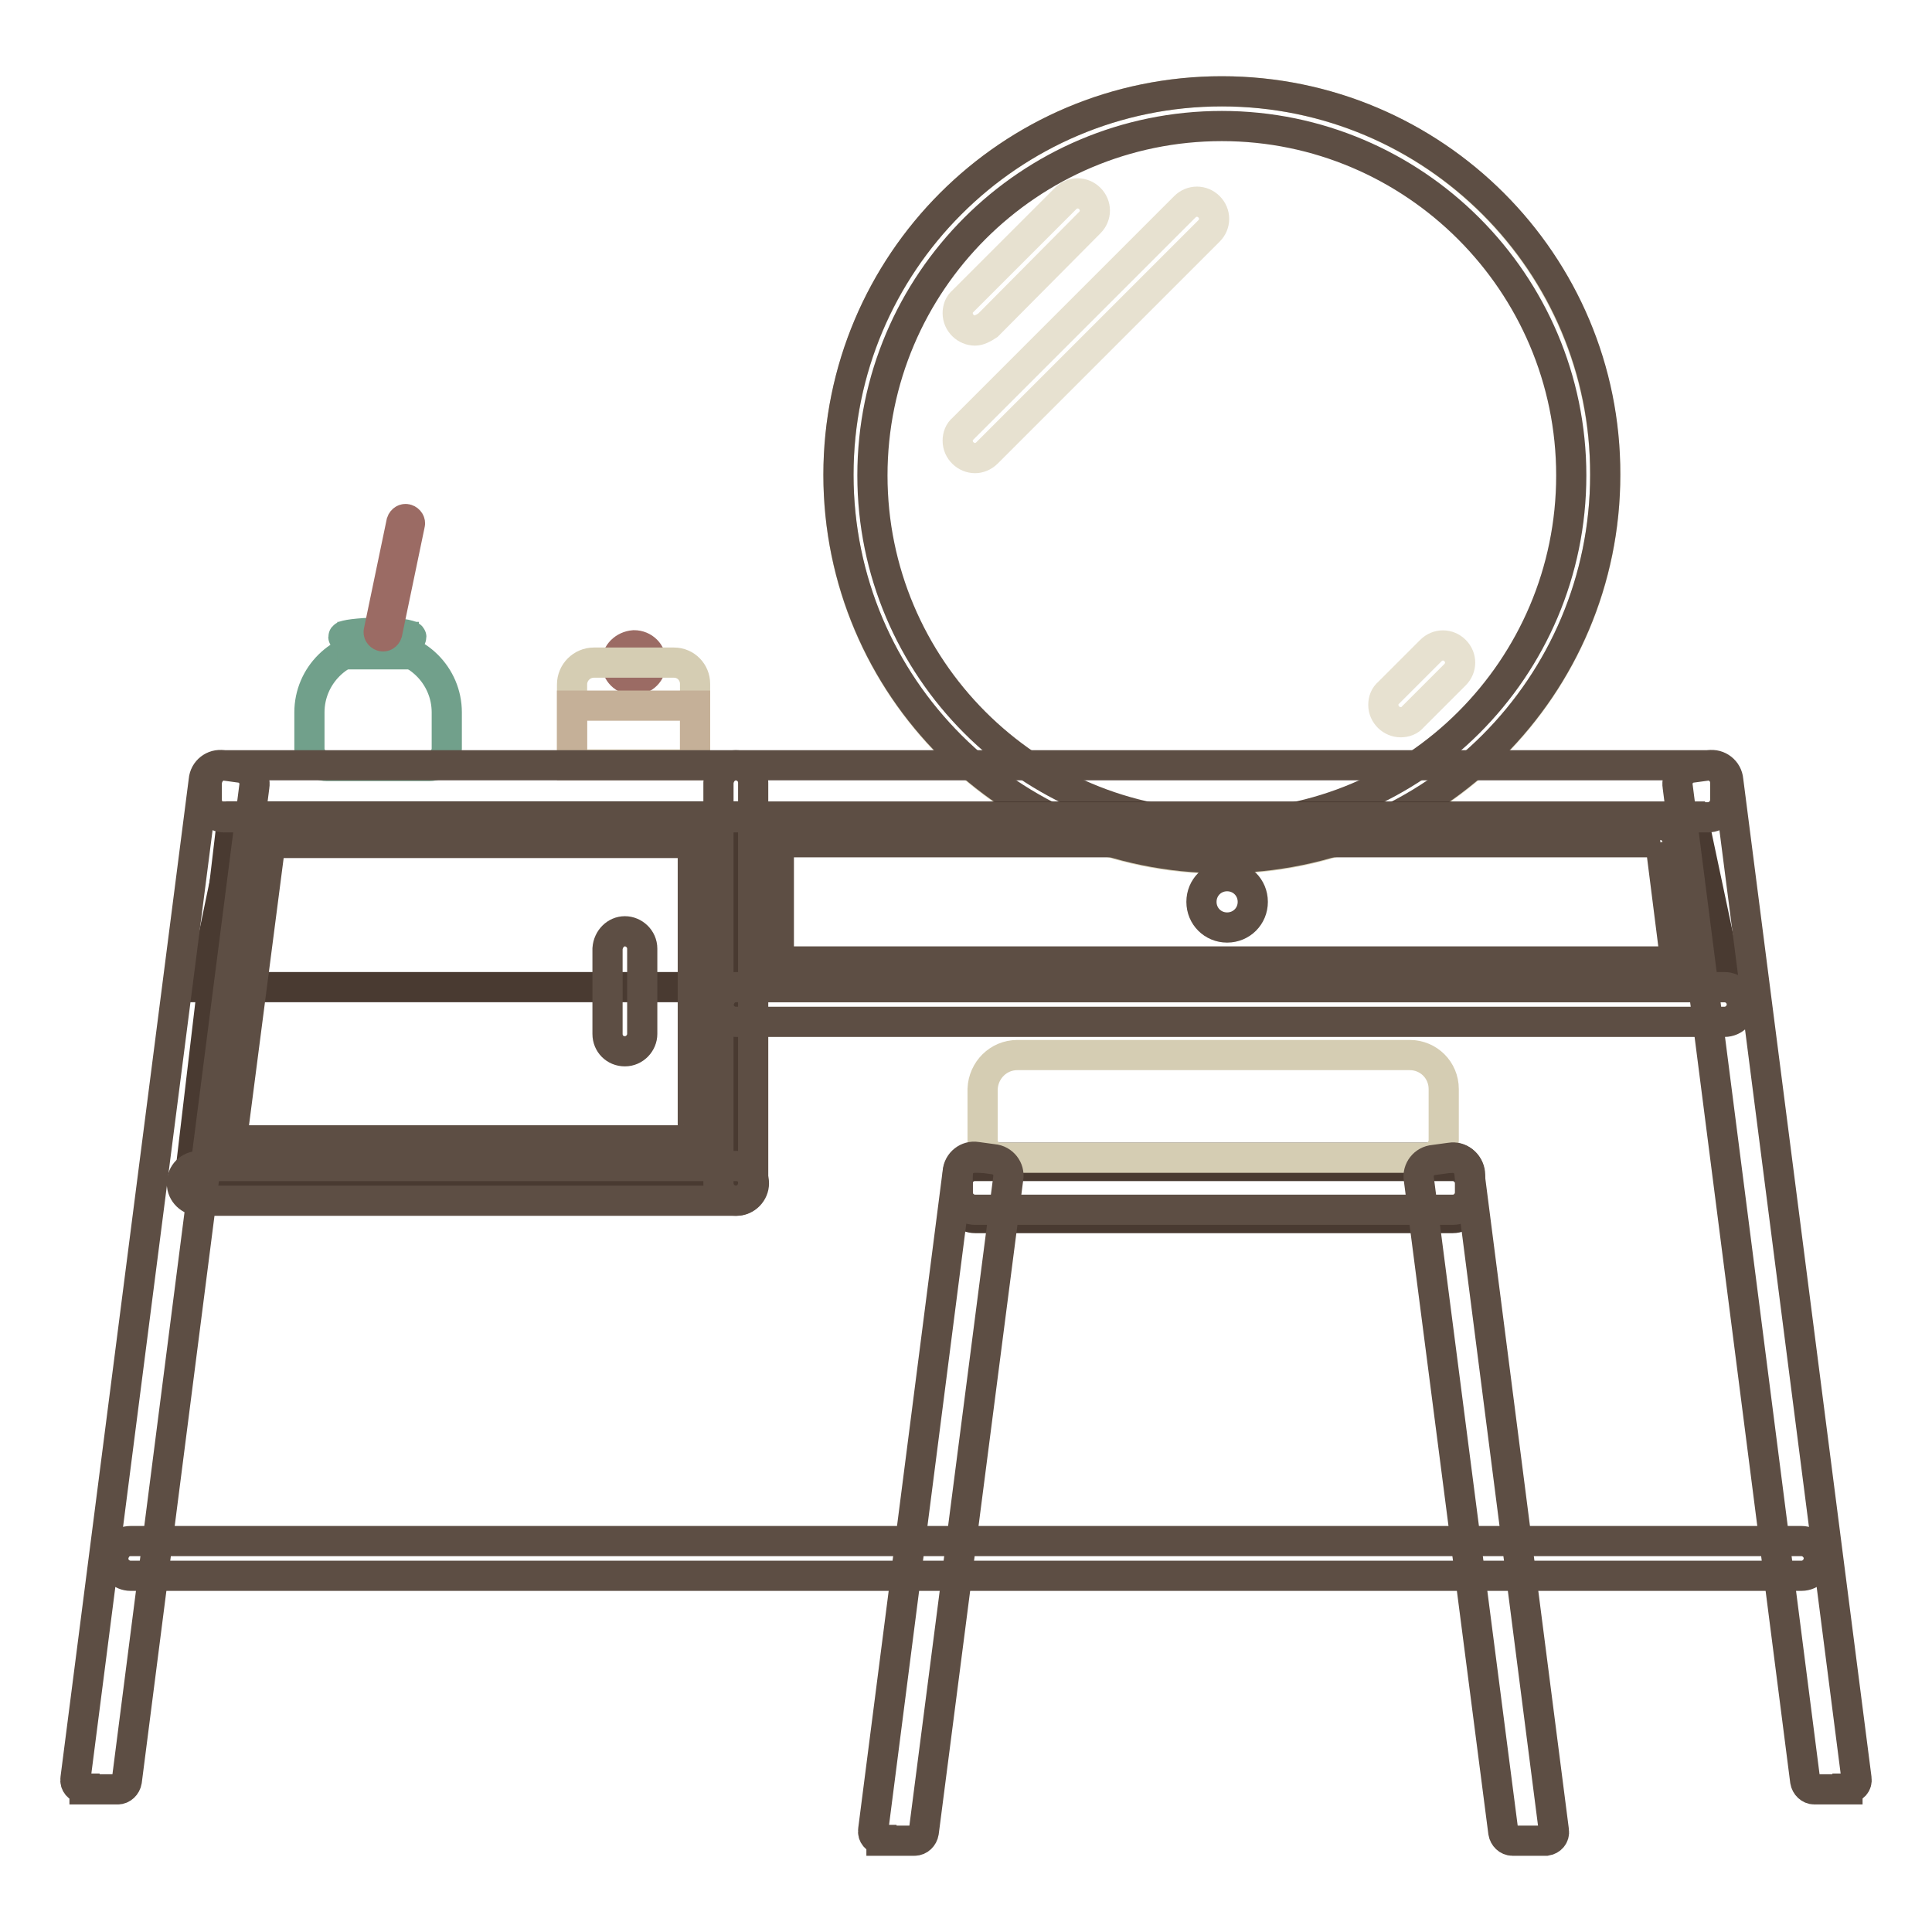 <?xml version="1.0" encoding="utf-8"?>
<!-- Svg Vector Icons : http://www.onlinewebfonts.com/icon -->
<!DOCTYPE svg PUBLIC "-//W3C//DTD SVG 1.1//EN" "http://www.w3.org/Graphics/SVG/1.1/DTD/svg11.dtd">
<svg version="1.1" xmlns="http://www.w3.org/2000/svg" xmlns:xlink="http://www.w3.org/1999/xlink" x="0px" y="0px" viewBox="0 0 256 256" enable-background="new 0 0 256 256" xml:space="preserve">
<g> <path stroke-width="4" fill-opacity="0" stroke="#d5cdb3"  d="M111.1,63c0,28.1,22.8,50.8,50.8,50.8c28.1,0,50.8-22.8,50.8-50.8S190,12.1,161.9,12.1 C133.8,12.1,111.1,34.9,111.1,63L111.1,63z"/> <path stroke-width="4" fill-opacity="0" stroke="#5d4e44"  d="M161.9,16.7c25.5,0,46.3,20.8,46.3,46.3c0,25.6-20.8,46.3-46.3,46.3c-25.6,0-46.3-20.8-46.3-46.3 C115.6,37.4,136.4,16.7,161.9,16.7 M161.9,12.1c-28.1,0-50.8,22.8-50.8,50.8c0,28.1,22.8,50.8,50.8,50.8 c28.1,0,50.8-22.8,50.8-50.8C212.8,34.9,190,12.1,161.9,12.1z"/> <path stroke-width="4" fill-opacity="0" stroke="#e7e1d0"  d="M129.2,43.8c-1.2,0-2.3-1-2.3-2.3c0-0.6,0.2-1.2,0.7-1.6l13.6-13.6c0.9-0.9,2.3-0.9,3.2,0 c0.9,0.9,0.9,2.3,0,3.2l-13.5,13.6C130.3,43.5,129.7,43.8,129.2,43.8L129.2,43.8z M185.6,95.7c-1.2,0-2.3-1-2.3-2.3 c0-0.6,0.2-1.2,0.7-1.6l5.6-5.6c0.9-0.9,2.3-0.9,3.2,0s0.9,2.3,0,3.2l-5.6,5.6C186.8,95.5,186.2,95.7,185.6,95.7L185.6,95.7z  M129.2,60.7c-1.2,0-2.3-1-2.3-2.3c0-0.6,0.2-1.2,0.7-1.6l29.4-29.4c0.9-0.9,2.3-0.9,3.2,0c0.9,0.9,0.9,2.3,0,3.2L130.8,60 C130.3,60.5,129.7,60.7,129.2,60.7L129.2,60.7z"/> <path stroke-width="4" fill-opacity="0" stroke="#493a31"  d="M229.1,130.8H26.9l4.7-22.6h192.7L229.1,130.8z"/> <path stroke-width="4" fill-opacity="0" stroke="#493a31"  d="M97.5,155.6H25.2l5.6-47.4h66.7V155.6z"/> <path stroke-width="4" fill-opacity="0" stroke="#d5cdb3"  d="M222,129.6H103.2c-1.2,0-2.3-1-2.3-2.3v-15.8c0-1.2,1-2.3,2.3-2.3H220c1.1,0,2.1,0.9,2.2,2l2,15.8 c0.2,1.2-0.7,2.4-1.9,2.5C222.2,129.6,222.1,129.6,222,129.6L222,129.6z"/> <path stroke-width="4" fill-opacity="0" stroke="#5d4e44"  d="M220,111.6l2,15.8H103.2v-15.8H220 M220,109.3H103.2c-1.2,0-2.3,1-2.3,2.3v15.8c0,1.2,1,2.3,2.3,2.3H222 c1.2,0,2.3-1,2.3-2.3c0-0.1,0-0.2,0-0.3l-2-15.8C222.1,110.2,221.2,109.3,220,109.3z"/> <path stroke-width="4" fill-opacity="0" stroke="#d5cdb3"  d="M90.6,152.2H32.1c-1.3,0-2.4-1.1-2.4-2.4c0-0.1,0-0.2,0-0.3l4.8-37c0.1-1.2,1.1-2.1,2.3-2.1h53.7 c1.3,0,2.4,1.1,2.4,2.4v37C93,151.1,91.9,152.2,90.6,152.2z"/> <path stroke-width="4" fill-opacity="0" stroke="#5d4e44"  d="M90.6,153.4H32.1c-1,0-1.9-0.4-2.6-1.2c-0.7-0.8-1-1.8-0.9-2.8l4.8-37c0.2-1.7,1.7-3.1,3.4-3.1h53.7 c1.9,0,3.5,1.6,3.5,3.5v37C94.1,151.8,92.6,153.3,90.6,153.4z M36.9,111.6c-0.6,0-1.1,0.5-1.2,1.1l-4.8,37c0,0.4,0.1,0.7,0.3,1 c0.2,0.3,0.6,0.4,0.9,0.4h58.5c0.7,0,1.2-0.6,1.2-1.2v-37c0-0.7-0.5-1.2-1.2-1.2H36.9z"/> <path stroke-width="4" fill-opacity="0" stroke="#9b6b64"  d="M81.7,87.8c0,1.3,1,2.3,2.3,2.3s2.3-1,2.3-2.3c0,0,0,0,0,0c0-1.3-1-2.3-2.3-2.3 C82.7,85.6,81.7,86.6,81.7,87.8C81.7,87.8,81.7,87.8,81.7,87.8z"/> <path stroke-width="4" fill-opacity="0" stroke="#d5cdb3"  d="M78.7,87.8h10.6c1.6,0,2.8,1.3,2.8,2.8v10.7H75.8V90.7C75.8,89.1,77.1,87.8,78.7,87.8z"/> <path stroke-width="4" fill-opacity="0" stroke="#c5b098"  d="M75.8,93.5h16.3v7.9H75.8V93.5z"/> <path stroke-width="4" fill-opacity="0" stroke="#5d4e44"  d="M82.8,123.4c1.2,0,2.3,1,2.3,2.3V137c0,1.2-1,2.3-2.3,2.3s-2.3-1-2.3-2.3v-11.3 C80.6,124.4,81.6,123.4,82.8,123.4z"/> <path stroke-width="4" fill-opacity="0" stroke="#5d4e44"  d="M159.2,119.5c0,1.9,1.5,3.4,3.4,3.4c1.9,0,3.4-1.5,3.4-3.4c0-1.9-1.5-3.4-3.4-3.4 C160.7,116.1,159.2,117.6,159.2,119.5z"/> <path stroke-width="4" fill-opacity="0" stroke="#71a08b"  d="M49.8,85.6h0.6c4.8,0,8.8,3.9,8.8,8.8v4.8c0,1.2-1,2.3-2.3,2.3H43.3c-1.2,0-2.3-1-2.3-2.3v-4.8 C41,89.5,45,85.6,49.8,85.6z"/> <path stroke-width="4" fill-opacity="0" stroke="#71a08b"  d="M46.7,84.4h6.8v2.3h-6.8V84.4z"/> <path stroke-width="4" fill-opacity="0" stroke="#71a08b"  d="M45.5,84.4c0,0.3,2,0.6,4.5,0.6s4.5-0.2,4.5-0.6c0,0,0,0,0,0c0-0.3-2-0.6-4.5-0.6 C47.6,83.9,45.5,84.1,45.5,84.4C45.5,84.4,45.5,84.4,45.5,84.4z"/> <path stroke-width="4" fill-opacity="0" stroke="#9b6b64"  d="M53.9,68.8c0.3,0.1,0.5,0.4,0.4,0.7l-3,14.4c-0.1,0.3-0.4,0.5-0.7,0.4c-0.3-0.1-0.5-0.4-0.4-0.7l3-14.4 C53.3,68.9,53.6,68.7,53.9,68.8z"/> <path stroke-width="4" fill-opacity="0" stroke="#5d4e44"  d="M17.3,204.2h221.4c1.2,0,2.3,1,2.3,2.3c0,1.2-1,2.3-2.3,2.3H17.3c-1.2,0-2.3-1-2.3-2.3 C15.1,205.2,16,204.2,17.3,204.2z M29.7,101.4h196.6c1.2,0,2.3,1,2.3,2.3v2.3c0,1.2-1,2.3-2.3,2.3H29.7c-1.2,0-2.3-1-2.3-2.3v-2.3 C27.5,102.4,28.5,101.4,29.7,101.4z M97.5,130.8h131c1.2,0,2.3,1,2.3,2.3c0,1.2-1,2.3-2.3,2.3h-131c-1.2,0-2.3-1-2.3-2.3 C95.3,131.8,96.3,130.8,97.5,130.8z M26.4,154.5h71.2c1.2,0,2.3,1,2.3,2.3c0,1.2-1,2.3-2.3,2.3H26.4c-1.2,0-2.3-1-2.3-2.3 C24.1,155.5,25.1,154.5,26.4,154.5z"/> <path stroke-width="4" fill-opacity="0" stroke="#5d4e44"  d="M97.5,101.4c1.2,0,2.3,1,2.3,2.3v53.1c0,1.2-1,2.3-2.3,2.3c-1.2,0-2.3-1-2.3-2.3v-53.1 C95.3,102.4,96.3,101.4,97.5,101.4z M244.8,237.1h-4.4c-0.6,0-1.1-0.5-1.2-1.1l-16.9-131.8c-0.2-1.2,0.7-2.4,2-2.5l2.2-0.3 c1.2-0.2,2.4,0.7,2.5,2L246,235.7c0.1,0.7-0.4,1.2-1.1,1.3H244.8L244.8,237.1z M11.2,237.1h4.4c0.6,0,1.1-0.5,1.2-1.1l16.9-131.8 c0.2-1.2-0.7-2.4-2-2.5l-2.2-0.3c-1.2-0.2-2.4,0.7-2.5,2L10,235.7c-0.1,0.7,0.4,1.2,1,1.3H11.2L11.2,237.1z"/> <path stroke-width="4" fill-opacity="0" stroke="#493a31"  d="M129.2,154.5h63.3c1.2,0,2.3,1,2.3,2.3v2.3c0,1.2-1,2.3-2.3,2.3h-63.3c-1.2,0-2.3-1-2.3-2.3v-2.3 C126.9,155.5,127.9,154.5,129.2,154.5z"/> <path stroke-width="4" fill-opacity="0" stroke="#5d4e44"  d="M129.2,153.4h63.3c1.2,0,2.3,1,2.3,2.3v2.3c0,1.2-1,2.3-2.3,2.3h-63.3c-1.2,0-2.3-1-2.3-2.3v-2.3 C126.9,154.3,127.9,153.4,129.2,153.4z"/> <path stroke-width="4" fill-opacity="0" stroke="#d5cdb3"  d="M134.8,139.8h52c2.5,0,4.5,2,4.5,4.5v6.8c0,1.2-1,2.3-2.3,2.3h-56.5c-1.2,0-2.3-1-2.3-2.3v-6.8 C130.3,141.8,132.3,139.8,134.8,139.8z"/> <path stroke-width="4" fill-opacity="0" stroke="#5d4e44"  d="M116.8,243.9h4.4c0.6,0,1.1-0.5,1.2-1.1l11.2-86.7c0.2-1.2-0.7-2.4-2-2.5l-2.2-0.3c-1.2-0.2-2.4,0.7-2.5,2 l-11.2,87.2c-0.1,0.7,0.4,1.2,1,1.3H116.8L116.8,243.9z M204.8,243.9h-4.4c-0.6,0-1.1-0.5-1.2-1.1L188,156.2 c-0.2-1.2,0.7-2.4,2-2.5l2.2-0.3c1.2-0.2,2.4,0.7,2.5,2l11.2,87.2c0.1,0.7-0.4,1.2-1,1.3H204.8L204.8,243.9z"/></g>
</svg>